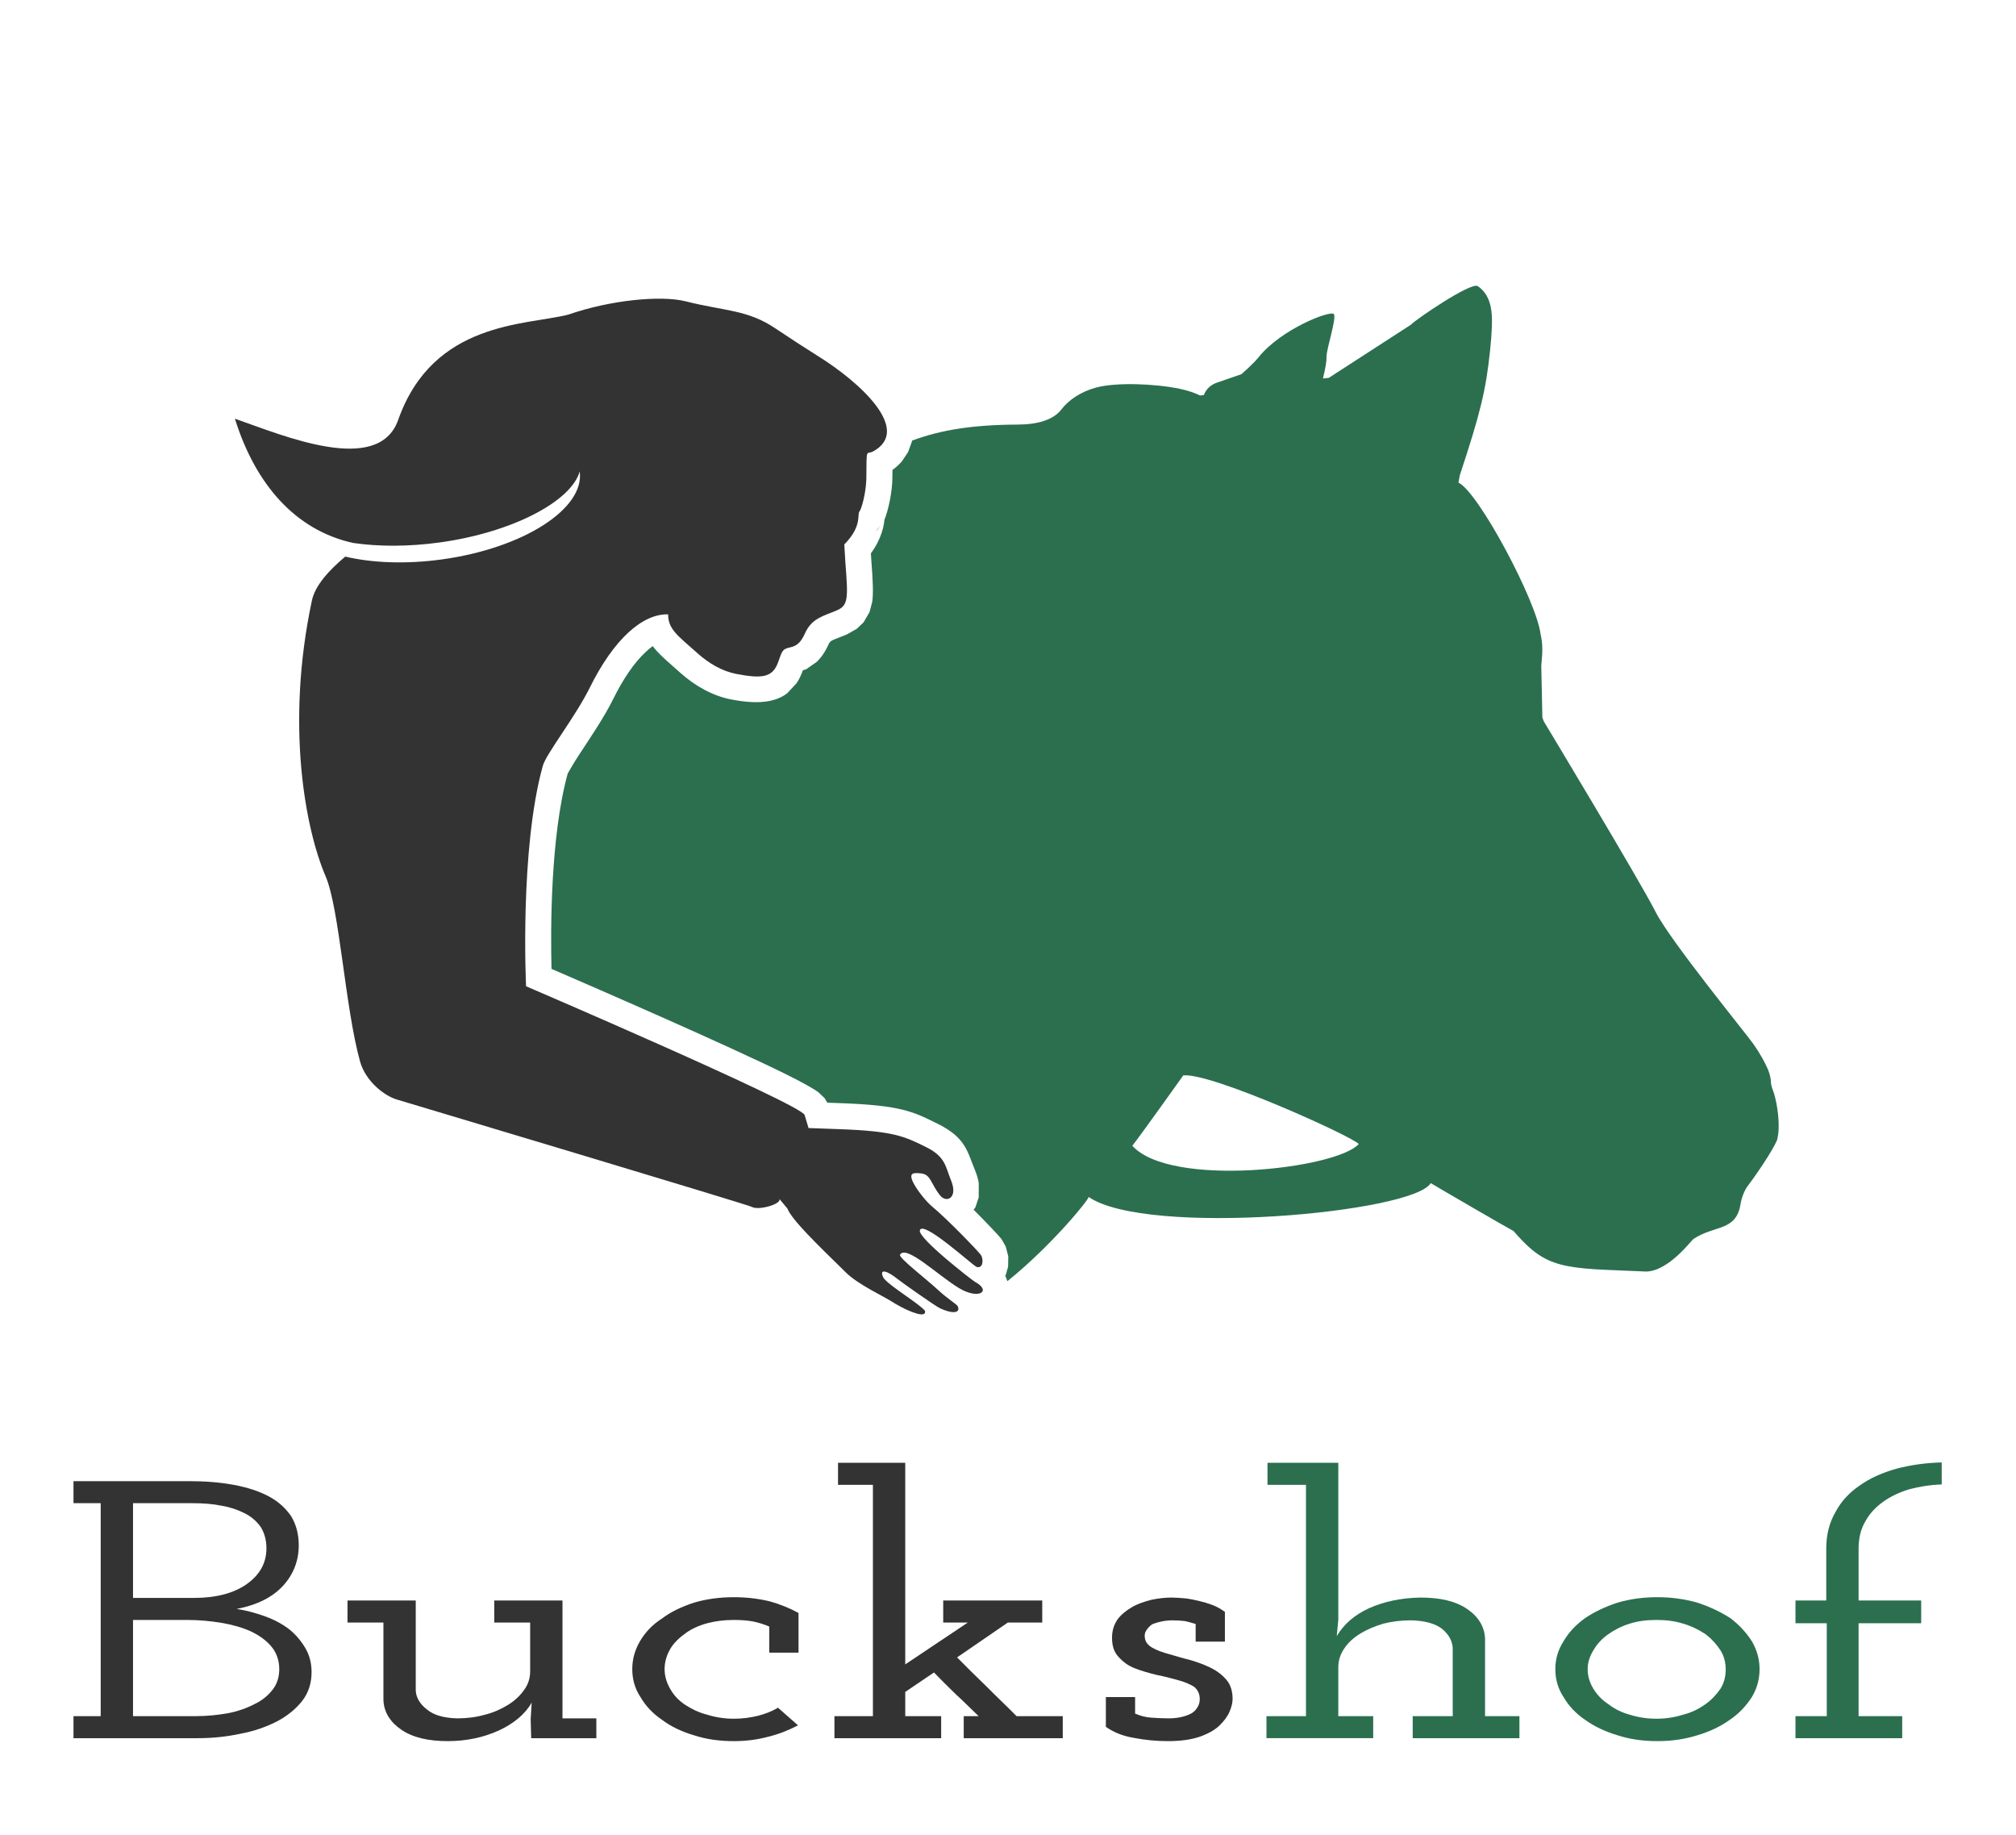 <?xml version="1.0" encoding="UTF-8" standalone="no"?><!DOCTYPE svg PUBLIC "-//W3C//DTD SVG 1.1//EN" "http://www.w3.org/Graphics/SVG/1.1/DTD/svg11.dtd"><svg width="100%" height="100%" viewBox="0 0 1709 1555" version="1.1" xmlns="http://www.w3.org/2000/svg" xmlns:xlink="http://www.w3.org/1999/xlink" xml:space="preserve" xmlns:serif="http://www.serif.com/" style="fill-rule:evenodd;clip-rule:evenodd;stroke-linejoin:round;stroke-miterlimit:2;"><rect id="Artboard1" x="0" y="0" width="1708.33" height="1554.17" style="fill:none;"/><g><g><g id="grün"><g><g><path d="M773.171,373.416c24.657,-9.19 52.036,-13.415 89.435,-13.577c16.639,-0.072 30.209,-3.803 37.1,-12.769c6.406,-8.336 16.819,-15.201 29.603,-18.645c16.792,-4.523 49.744,-3.327 70.942,1.118c6.837,1.435 12.635,3.469 17.106,5.636l1.776,-0.19l1.408,-0.222c1.806,-4.835 5.774,-8.652 10.832,-10.384c7.152,-2.443 16.178,-5.563 20.931,-7.237c1.38,-1.185 10.071,-8.733 14.77,-14.559c19.227,-23.816 60.801,-39.829 63.649,-36.409c2.599,3.12 -6.415,30.027 -6.193,36.132c0.126,3.449 -0.74,9.059 -3.037,18.446l2.737,-0.268l2.214,-0.251l69.483,-44.95c3.77,-4.247 51.154,-36.588 56.796,-32.803c5.244,3.521 10.18,9.693 11.59,21.195c0.875,7.131 0.482,18.01 -1.192,33.785c-3.51,33.085 -7.927,51.868 -25.647,105.441l-1.123,6.128c16.81,7.695 66.396,100.678 69.653,128.601c1.791,7.649 1.818,14.389 0.563,26.625l0.932,43.829l1.219,3.296c-0,0 81.397,135.033 94.694,161.336c12.458,24.64 77.166,103.715 83.288,112.517c5.214,7.494 9.703,15.567 11.964,21.001c1.971,4.734 2.573,8.621 2.573,10.903c-0,1.734 0.931,4.979 1.832,7.261c2.097,5.304 4.31,16.93 4.66,25.876c0.225,5.725 0.09,9.957 -0.889,14.21c0.024,3.846 -14.45,26.398 -25.39,40.81c-2.585,3.402 -5.172,10.139 -5.915,14.913c-3.696,23.709 -21.912,17.78 -40.023,29.874c-1.717,1.146 -20.797,27.069 -39.933,27.57l-33.979,-1.441c-27.825,-1.181 -42.032,-3.86 -54.023,-10.819c-8.086,-4.69 -15.316,-11.458 -24.525,-22.075c-5.367,-2.781 -65.015,-37.407 -70.184,-40.6c-15.065,25.33 -240.887,45.696 -290.093,11.66c1.132,1.51 -32.123,42.061 -68.792,71.427l-1.446,-3.852l-0.471,-0.645l0.542,-0.813l1.989,-6.938l0.14,-8.761l-2.171,-8.383l-3.53,-6.228c-1.725,-2.295 -12.263,-13.577 -23.685,-24.938l1.486,-1.959l2.854,-8.513l0.013,-12.128c-0.532,-3.286 -1.546,-7.035 -3.301,-11.207c-6.312,-15.009 -7.44,-27.082 -31.253,-38.888c-20.98,-10.399 -30.879,-15.765 -82.997,-17.631l-10.848,-0.39l-2.299,-3.854l-5.1,-4.87c-3.947,-3.005 -13.971,-8.649 -28.121,-15.631c-50.76,-25.049 -160.717,-72.823 -198.261,-89.04c-0.799,-31.741 -1.084,-111.81 13.743,-165.617c0.534,-0.939 5.124,-8.978 9.099,-15.041c9.376,-14.301 21.74,-32.406 29.389,-47.904c8.709,-17.647 18.116,-31.268 27.876,-40.263c1.924,-1.773 3.807,-3.375 5.665,-4.74c0.787,1.034 1.629,2.07 2.527,3.113c4.624,5.37 11.557,11.222 21.169,19.762c12.335,10.961 27.08,19.258 42.747,22.325c24.81,4.857 38.783,1.587 47.615,-5.25l7.897,-8.485c1.761,-2.612 3.335,-5.627 4.679,-9.131l0.676,-1.795l2.916,-0.978l8.757,-6.119c3.77,-3.584 7.184,-8.38 10.233,-15.182c1.222,-2.726 3.408,-3.336 5.557,-4.231c3.116,-1.298 6.442,-2.493 9.918,-3.977l8.368,-4.741l5.708,-5.465l5.076,-8.728l2.242,-8.53c1.037,-6.783 0.641,-17.353 -0.719,-34.927l-0.381,-6.289c9.185,-12.453 11.079,-23.741 11.461,-28.383c3.582,-8.79 6.663,-24.278 6.745,-35.529c0.018,-2.454 0.041,-4.727 0.067,-6.742c3.232,-2.331 5.898,-4.836 8.092,-7.426l5.129,-7.691l3.157,-8.657c0.085,-0.365 0.165,-0.732 0.239,-1.101Zm229.91,537.99c-0,-0 -37.738,52.991 -43.203,59.629c32.636,36.124 173.514,19.463 191.959,-1.472c-5.611,-6.486 -125.087,-60.649 -148.756,-58.157Zm-256.932,-465.679c-1.106,1.852 -2.344,3.576 -3.539,4.506l3.539,-4.506Z" style="fill:#2b6f4f;"/></g><g><path d="M299.475,460.188c-49.273,-10.81 -83.091,-50.021 -100.348,-105.347c40.704,14.19 121.585,48.694 138.415,1.043c29.609,-83.833 108.272,-80.087 144.21,-89.236c35.164,-12.28 78.393,-16.58 99.449,-11.281c33.464,8.42 52.498,6.991 76.237,23.038c10.259,6.935 26.158,17.265 35.329,22.958c37.468,23.263 80.292,63.337 47.358,81.232c-5.877,3.194 -5.507,-4.614 -5.702,22.278c-0.065,8.964 -2.473,21.51 -5.362,27.945c-3.197,2.487 2.795,12.261 -13.341,28.631l0.932,15.334c2.345,30.266 2.546,36.332 -7.329,40.549c-11.374,4.856 -21.143,6.533 -26.945,19.475c-3.256,7.263 -6.634,10.676 -12.729,11.895c-7.142,1.428 -6.772,4.04 -10.321,13.305c-4.593,11.978 -13.238,13.442 -35.35,9.112c-11.892,-2.327 -22.968,-8.846 -32.331,-17.165c-17.271,-15.346 -25.255,-20.668 -25.255,-33.279c-21.628,-0.642 -46.137,21.033 -66.423,62.136c-12.139,24.595 -36.945,55.967 -39.808,66.249c-19.773,71.03 -14.206,186.81 -14.206,186.81c0,-0 232.223,99.647 236.118,109.043l3.348,11.129l25.943,0.931c46.413,1.662 55.303,6.09 73.986,15.349c16.499,8.18 16.341,17.275 20.715,27.676c6.462,15.361 -3.687,19.87 -9.078,13.207c-8.1,-10.014 -7.738,-18.001 -16.431,-18.746c-5.565,-0.478 -11.508,-1.308 -5.522,9.383c3.499,6.244 10.242,14.595 14.988,18.561c14.01,11.706 38.761,37.562 41.377,41.042c2.488,3.309 2.257,11.867 -3.438,10.34c-2.723,-0.73 -46.052,-40.535 -48.192,-30.996c-1.523,6.788 44.788,42.586 46.825,43.666c14.122,7.492 3.506,15.609 -13.823,5.111c-17.8,-10.783 -44.52,-36.88 -49.78,-28.226c-1.543,2.54 22.212,20.579 32.461,30.133c7.886,7.351 15.708,11.91 16.482,13.655c2.425,5.467 -3.819,6.878 -14.972,1.712c-4.067,-1.884 -32.041,-21.638 -36.053,-24.839c-9.394,-7.498 -15.638,-8.801 -12.243,-1.556c2.352,5.02 22.768,17.639 31.296,24.64c4.754,3.902 4.661,4.237 4.06,5.704c-1.641,4.031 -17.519,-2.825 -29.156,-10.355c-5.642,-3.651 -27.458,-13.876 -37.54,-23.751c-25.313,-24.783 -45.799,-44.506 -49.91,-54.532l-6.669,-8.003c1.849,4.395 -17.895,10.02 -23.476,6.687c-3.081,-1.842 -291.44,-88.157 -301.032,-91.02c-10.164,-3.034 -26.277,-15.181 -31.012,-32.209c-12.779,-45.955 -17.316,-129.292 -29.246,-157.068c-16.967,-39.505 -34.087,-127.663 -11.599,-233.473c2.709,-12.75 14.362,-25.671 28.304,-37.327c22.815,5.376 51.418,6.573 81.863,2.394c68.866,-9.454 121.244,-42.863 116.892,-74.558c-7.134,25.199 -56.816,51.683 -118.863,60.2c-26.558,3.646 -51.82,3.512 -73.103,0.414Z" style="fill:#333;"/></g></g><g><g><path d="M167.571,1473.14c12.614,-0 24.358,-1.245 36.102,-3.735c11.744,-2.178 22.184,-5.912 31.318,-10.58c8.699,-4.668 15.659,-10.27 21.313,-17.427c5.22,-6.846 7.83,-14.937 7.83,-24.273c-0,-7.469 -1.74,-14.315 -5.22,-20.228c-3.48,-5.912 -7.829,-11.203 -13.484,-15.87c-6.089,-4.668 -13.049,-8.403 -20.878,-11.203c-7.83,-2.801 -15.659,-4.98 -23.923,-6.224c17.833,-3.423 30.882,-10.27 39.582,-19.917c8.699,-9.647 13.049,-21.161 13.049,-33.92c-0,-9.647 -2.175,-17.738 -6.525,-24.895c-4.785,-6.846 -10.874,-12.448 -19.138,-16.804c-8.265,-4.357 -17.834,-7.469 -29.578,-9.647c-11.744,-2.179 -24.358,-3.112 -37.842,-3.112l-97.868,-0l0,18.671l23.053,0l0,180.492l-23.053,-0l0,18.672l105.262,-0Zm-54.806,-100.204l46.107,-0c10.004,-0 19.573,0.933 29.143,2.489c9.134,1.556 17.833,4.046 25.228,7.469c6.959,3.423 12.614,7.468 16.963,12.759c4.35,5.29 6.525,11.825 6.525,18.982c-0,6.535 -1.74,12.448 -5.655,17.427c-3.914,4.979 -8.699,9.025 -15.224,12.137c-6.524,3.423 -14.353,6.223 -22.618,7.779c-8.699,1.556 -17.833,2.49 -27.838,2.49l-52.631,-0l0,-81.532Zm0,-98.96l50.456,0c9.135,0 17.399,0.623 24.794,2.179c7.394,1.244 13.484,3.423 19.138,6.223c5.655,2.801 10.439,6.847 13.919,11.826c3.045,4.979 4.785,10.891 4.785,18.049c-0,12.448 -5.655,22.406 -16.529,30.186c-10.874,7.779 -26.098,11.825 -44.802,11.825l-51.761,-0l0,-80.288Z" style="fill:#333;fill-rule:nonzero;"/></g><g><path d="M450.734,1442.96l-0.87,14.004l0.435,16.182l55.241,-0l0,-16.805l-28.708,0l0,-99.893l-57.85,0l-0,18.672l30.447,-0l0,41.388c0,5.913 -1.74,11.203 -5.219,15.871c-3.48,4.979 -8.265,9.336 -13.919,12.759c-5.655,3.423 -11.744,6.224 -19.139,8.091c-7.829,2.179 -15.224,3.112 -23.488,3.112c-11.744,-0.311 -20.008,-2.801 -25.663,-7.468c-5.654,-4.357 -9.134,-9.647 -9.569,-15.871l-0,-76.554l-57.851,0l0,18.672l30.448,-0l-0,65.662c0.435,10.269 5.654,18.671 15.224,25.206c9.569,6.535 22.618,9.647 39.147,9.647c16.094,0 30.447,-3.112 43.496,-9.024c12.614,-5.913 22.184,-13.693 27.838,-23.651Z" style="fill:#333;fill-rule:nonzero;"/></g><g><path d="M676.483,1462.25l-16.964,-14.937c-5.22,3.111 -10.874,5.29 -16.964,6.846c-6.524,1.556 -13.049,2.489 -20.443,2.489c-8.265,0 -15.659,-1.244 -22.618,-3.423c-7.395,-1.867 -13.484,-4.979 -18.704,-8.402c-5.655,-3.734 -9.569,-8.091 -12.614,-13.381c-3.045,-5.291 -4.785,-10.892 -4.785,-16.805c0,-6.224 1.74,-11.825 4.785,-17.115c3.045,-5.291 7.829,-9.647 13.484,-13.693c4.785,-3.423 10.874,-6.224 17.834,-8.091c6.959,-1.867 14.353,-2.8 22.618,-2.8c5.654,-0 10.874,0.311 16.094,1.244c4.784,0.934 9.569,2.49 13.918,4.357l0,22.095l24.794,-0l-0,-33.609c-7.395,-4.046 -15.659,-7.469 -24.794,-9.958c-9.134,-2.179 -19.138,-3.423 -30.012,-3.423c-12.179,-0 -23.488,1.556 -33.928,4.667c-10.439,3.424 -19.573,7.78 -26.968,13.382c-8.264,5.29 -14.353,11.825 -18.703,19.294c-4.35,7.468 -6.525,15.248 -6.525,23.65c0,8.403 2.175,16.494 6.96,23.651c4.35,7.469 10.439,14.004 18.268,19.294c7.395,5.601 16.529,9.958 26.968,13.07c10.44,3.423 21.749,4.979 33.928,4.979c10.439,0 20.008,-1.245 29.143,-3.734c9.134,-2.179 17.398,-5.602 25.228,-9.647Z" style="fill:#333;fill-rule:nonzero;"/></g><g><path d="M707.366,1473.14l90.473,-0l0,-18.672l-30.447,-0l-0,-20.539l24.358,-16.493c6.089,6.224 12.179,12.448 18.703,18.672c6.525,5.912 12.614,12.136 19.139,18.36l-12.614,-0l-0,18.672l83.948,-0l0,-18.672l-39.147,-0c-8.264,-8.402 -16.963,-16.493 -25.228,-24.895c-8.699,-8.403 -16.963,-16.494 -25.228,-24.896l43.062,-29.563l29.143,-0l-0,-18.672l-83.949,0l0,18.672l20.879,-0l-53.066,35.476l-0,-170.845l-56.981,0l0,18.672l29.578,-0l-0,196.051l-32.623,-0l0,18.672Z" style="fill:#333;fill-rule:nonzero;"/></g><g><path d="M1033.59,1462.56c3.914,-3.734 6.959,-7.78 8.699,-11.825c1.74,-4.046 2.61,-7.78 2.61,-10.892c-0,-6.535 -1.74,-12.137 -5.22,-16.182c-3.479,-4.046 -7.829,-7.469 -13.484,-10.269c-5.219,-2.49 -10.874,-4.668 -17.398,-6.535c-6.525,-1.556 -12.179,-3.424 -17.834,-4.98c-5.655,-1.556 -10.004,-3.111 -13.919,-5.29c-3.915,-2.178 -6.089,-4.979 -6.524,-8.402c-0.435,-2.49 -0,-4.668 1.304,-6.535c1.305,-1.867 2.61,-3.423 4.785,-4.979c2.175,-0.934 5.22,-1.867 8.264,-2.49c3.045,-0.622 6.09,-0.933 9.135,-0.933c3.914,-0 7.394,0.311 10.439,0.622c3.045,0.622 6.09,1.556 9.134,2.49l0,14.937l24.793,-0l0,-25.207c-3.044,-2.178 -6.089,-4.045 -10.004,-5.601c-3.915,-1.556 -8.264,-2.801 -12.179,-3.735c-4.35,-0.933 -8.264,-1.867 -12.179,-2.178c-3.915,-0.311 -7.829,-0.622 -10.874,-0.622c-5.22,-0 -10.874,0.622 -16.964,1.867c-6.089,1.556 -11.744,3.423 -16.529,6.224c-4.784,2.8 -9.134,6.224 -12.179,10.269c-3.044,4.357 -4.784,9.647 -4.784,15.56c-0,7.157 1.74,12.447 5.654,16.493c3.915,4.357 8.265,7.469 13.919,9.647c5.655,2.178 12.179,4.045 18.704,5.601c6.524,1.245 12.179,2.801 17.833,4.357c5.655,1.556 10.005,3.423 13.484,5.602c3.045,2.489 4.785,5.912 4.785,10.58c0,2.801 -0.87,5.29 -2.175,7.158c-1.305,2.178 -3.045,3.734 -5.219,4.979c-3.045,1.556 -6.09,2.489 -9.135,3.112c-3.044,0.622 -6.524,0.933 -9.569,0.933c-5.655,0 -10.874,-0.311 -15.224,-0.622c-4.784,-0.311 -9.134,-1.556 -13.484,-3.423l0,-14.004l-24.793,-0l0,25.207c6.525,4.667 14.354,7.779 23.488,9.335c9.57,1.868 19.139,2.801 29.143,2.801c10.874,0 19.574,-1.245 26.968,-3.734c6.959,-2.49 12.614,-5.602 16.529,-9.336Z" style="fill:#333;fill-rule:nonzero;"/></g><g><path d="M1164.08,1473.14l0,-18.672l-29.578,-0l0,-41.389c0,-5.912 1.74,-11.203 5.22,-16.182c3.045,-4.668 7.829,-9.024 13.484,-12.447c5.655,-3.423 12.179,-6.224 19.574,-8.403c7.394,-1.867 15.223,-2.8 23.488,-2.8c11.744,0.311 20.443,2.8 26.098,7.157c5.654,4.668 8.699,9.958 9.134,16.182l0,57.882l-33.927,-0l-0,18.672l90.473,-0l-0,-18.672l-29.143,-0l-0,-65.662c-0.435,-10.269 -5.655,-18.671 -15.224,-25.206c-9.569,-6.535 -22.618,-9.647 -39.582,-9.647c-16.529,0.311 -30.883,3.423 -43.497,9.024c-12.179,5.602 -21.313,13.382 -27.402,23.651l1.304,-14.004l0,-132.879l-60.025,0l0,18.672l32.623,-0l-0,196.051l-33.493,-0l0,18.672l90.473,-0Z" style="fill:#2b6f4f;fill-rule:nonzero;"/></g><g><path d="M1466.38,1457.58c7.829,-5.29 13.918,-11.825 18.703,-19.294c4.35,-7.157 6.525,-15.248 6.525,-23.651c-0,-8.402 -2.175,-16.182 -6.525,-23.65c-4.785,-7.469 -10.874,-14.004 -18.268,-19.605c-8.265,-5.291 -17.399,-9.647 -27.838,-13.071c-10.874,-3.111 -22.184,-4.667 -33.928,-4.667c-12.179,-0 -23.488,1.556 -33.927,4.667c-10.439,3.424 -19.574,7.78 -27.403,13.071c-7.829,5.601 -13.919,12.136 -18.269,19.605c-4.784,7.468 -6.959,15.248 -6.959,23.65c-0,8.403 2.175,16.494 6.959,23.651c4.35,7.469 10.44,14.004 18.269,19.294c7.829,5.601 16.964,9.958 27.403,13.07c10.439,3.423 21.748,4.979 33.927,4.979c11.744,0 23.054,-1.556 33.928,-4.979c10.439,-3.112 19.573,-7.469 27.403,-13.07Zm-103.087,-13.381c-5.655,-3.735 -9.57,-8.091 -12.615,-13.07c-3.044,-4.98 -4.784,-10.581 -4.784,-16.494c-0,-5.601 1.74,-10.891 4.784,-15.87c3.045,-5.291 6.96,-9.647 12.615,-13.693c5.219,-3.734 11.309,-6.846 18.268,-9.025c6.96,-2.178 14.354,-3.111 22.618,-3.111c8.265,-0 15.659,0.933 22.619,3.111c7.394,2.179 13.484,5.291 19.138,9.025c5.22,4.046 9.134,8.402 12.614,13.693c3.045,4.979 4.35,10.269 4.35,16.182c-0,5.912 -1.305,11.202 -4.35,16.182c-3.48,4.979 -7.394,9.335 -12.614,13.07c-5.654,4.045 -11.744,7.157 -19.138,9.024c-6.96,2.179 -14.354,3.423 -22.619,3.423c-8.264,0 -15.658,-1.244 -22.618,-3.423c-6.959,-1.867 -13.049,-4.979 -18.268,-9.024Z" style="fill:#2b6f4f;fill-rule:nonzero;"/></g><g><path d="M1612.53,1473.14l-0,-18.672l-36.973,-0l0,-78.732l53.066,0l0,-19.294l-53.066,0l0,-43.878c0,-8.713 1.74,-16.493 5.655,-23.028c3.48,-6.535 8.699,-12.137 15.224,-16.805c6.524,-4.667 13.919,-8.091 22.183,-10.58c8.265,-2.178 17.399,-3.734 27.403,-4.046l0,-18.671c-13.484,0.311 -26.533,2.178 -38.277,5.29c-12.179,3.423 -22.618,8.091 -31.318,14.315c-8.699,5.913 -15.658,13.381 -20.443,22.406c-5.22,9.024 -7.829,19.294 -7.829,30.808l-0,44.189l-26.098,0l-0,19.294l26.533,0l-0,78.732l-26.533,-0l-0,18.672l90.473,-0Z" style="fill:#2b6f4f;fill-rule:nonzero;"/></g></g></g></g></g></svg>